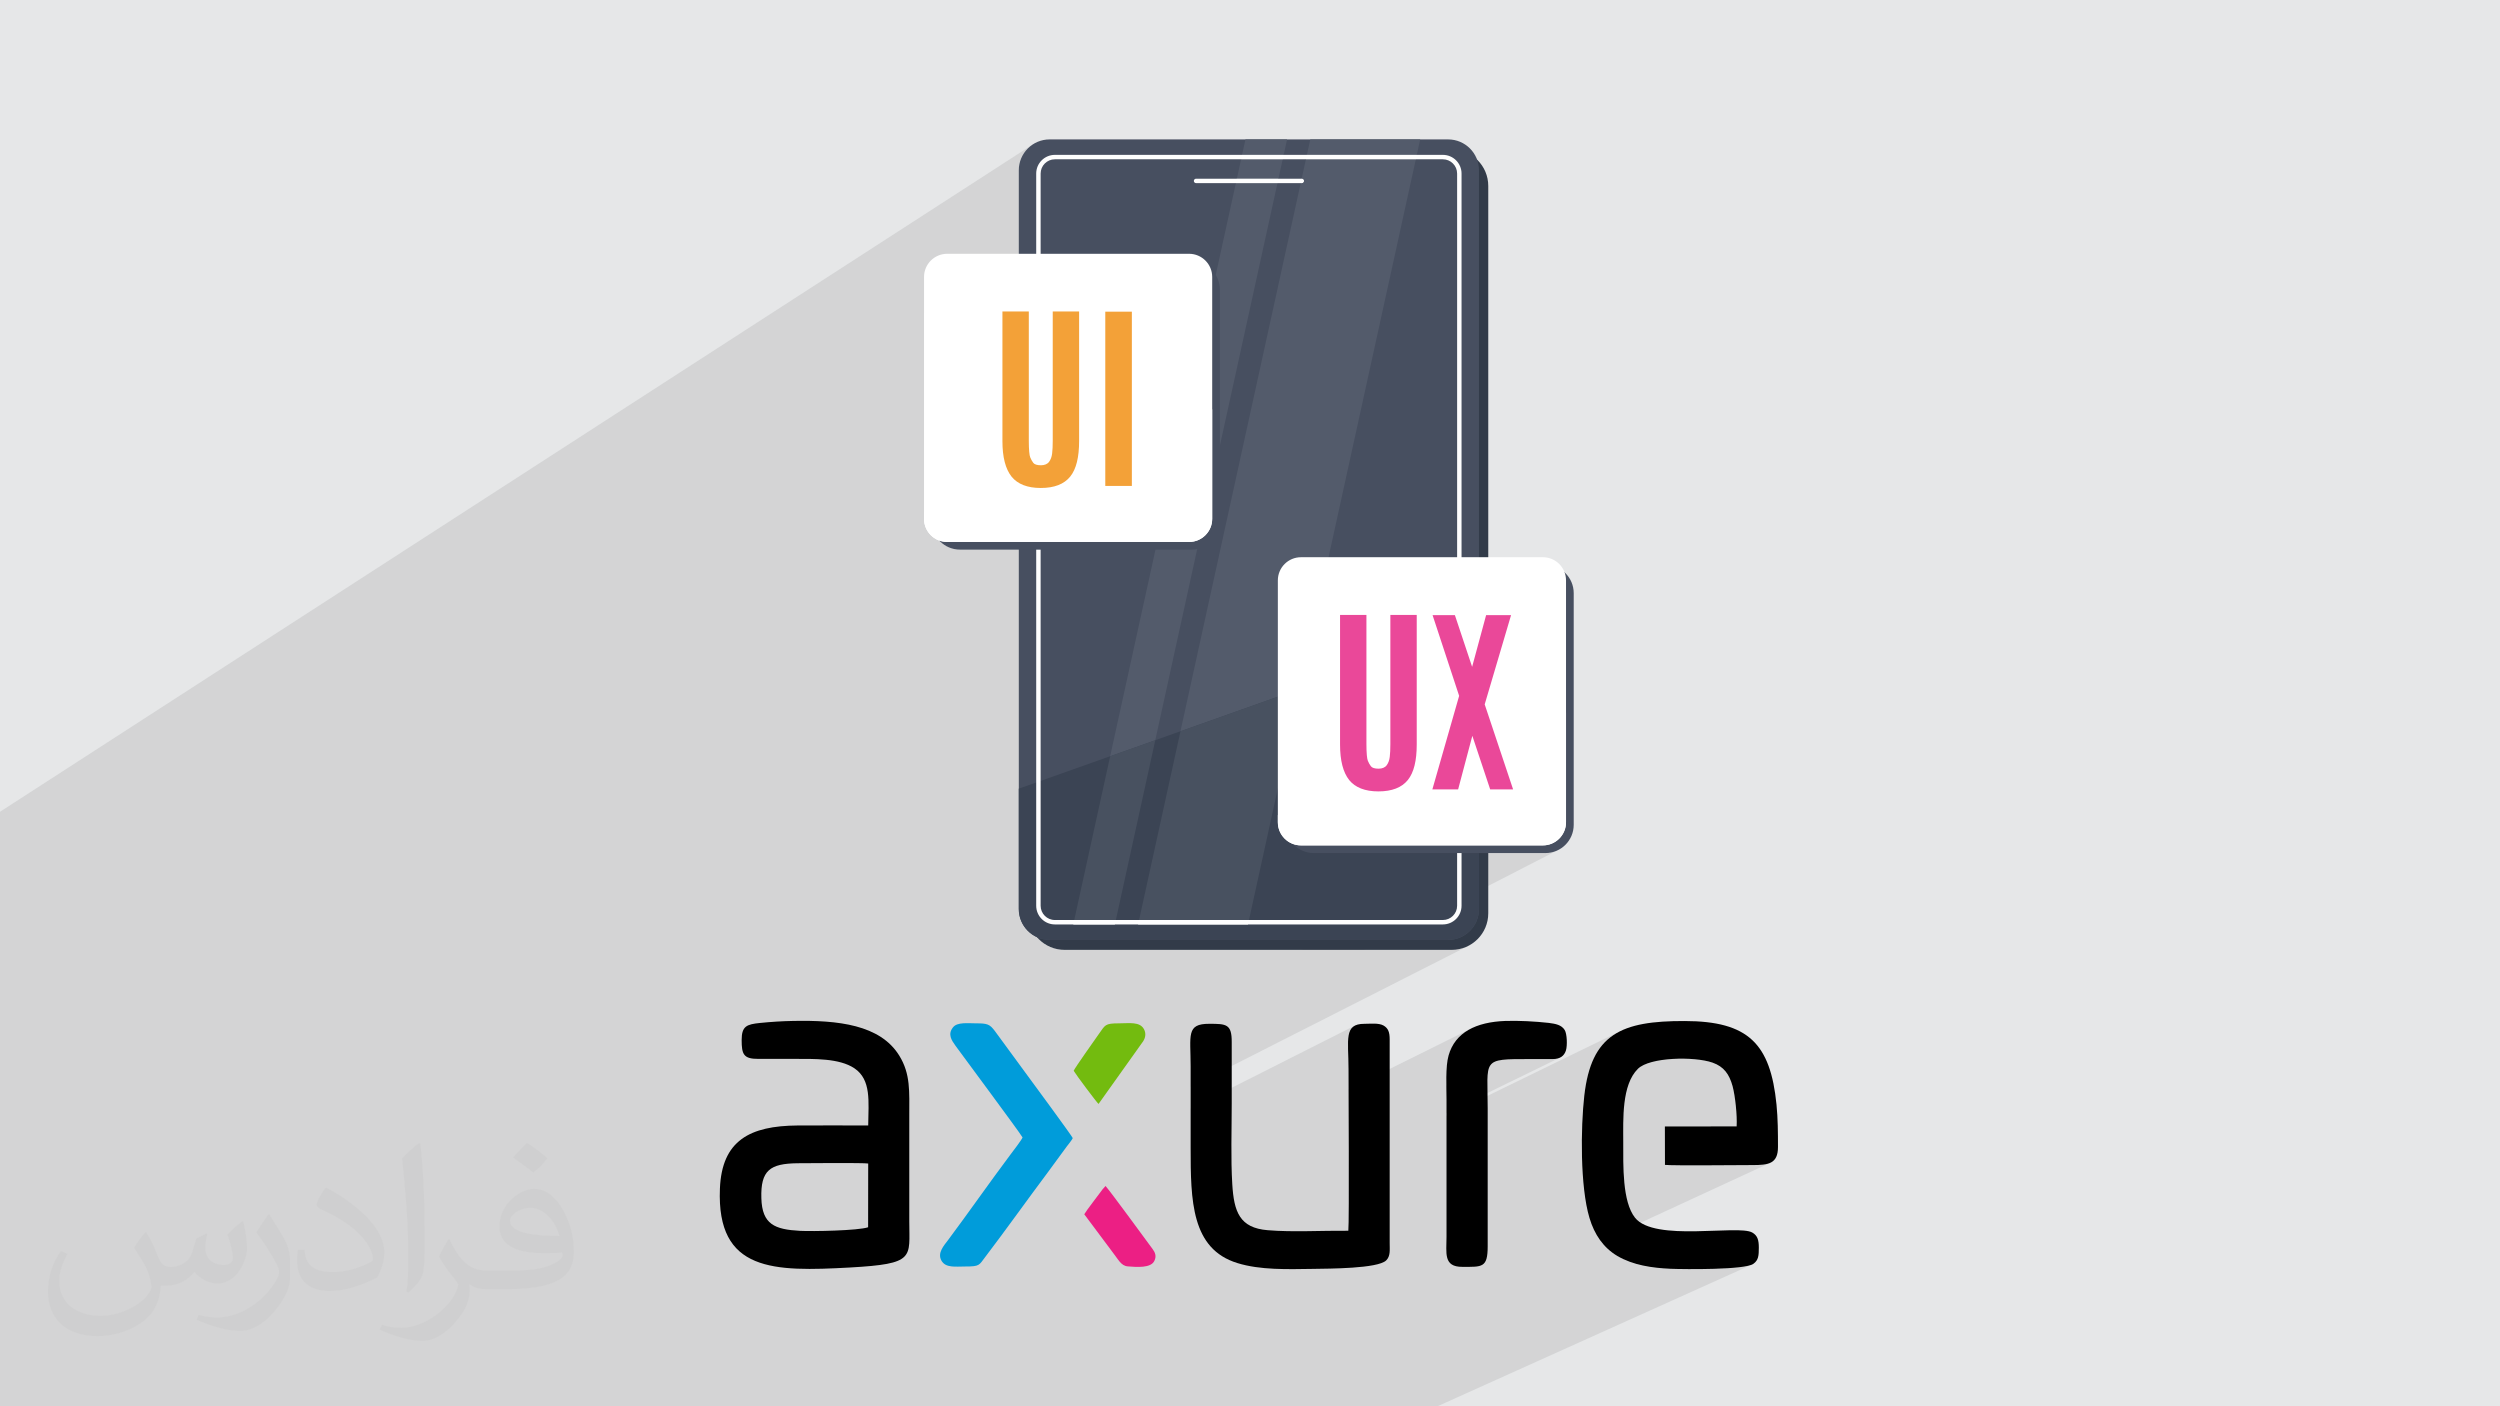 <?xml version="1.0" encoding="UTF-8"?>
<!DOCTYPE svg PUBLIC "-//W3C//DTD SVG 1.1//EN" "http://www.w3.org/Graphics/SVG/1.1/DTD/svg11.dtd">
<!-- Creator: CorelDRAW -->
<svg xmlns="http://www.w3.org/2000/svg" xml:space="preserve" width="3.703in" height="2.083in" version="1.1" style="shape-rendering:geometricPrecision; text-rendering:geometricPrecision; image-rendering:optimizeQuality; fill-rule:evenodd; clip-rule:evenodd"
viewBox="0 0 3703.33 2083.33"
 xmlns:xlink="http://www.w3.org/1999/xlink"
 xmlns:xodm="http://www.corel.com/coreldraw/odm/2003">
 <defs>
  <style type="text/css">
   <![CDATA[
    .fil3 {fill:black}
    .fil4 {fill:#009CDA}
    .fil5 {fill:#73BB0F}
    .fil0 {fill:#E6E7E8}
    .fil6 {fill:#EC1F84}
    .fil9 {fill:#FEFEFE;fill-rule:nonzero}
    .fil15 {fill:#EA4899;fill-rule:nonzero}
    .fil14 {fill:#F3A138;fill-rule:nonzero}
    .fil11 {fill:#535B6B;fill-rule:nonzero}
    .fil12 {fill:#485160;fill-rule:nonzero}
    .fil8 {fill:#474F60;fill-rule:nonzero}
    .fil10 {fill:#3B4454;fill-rule:nonzero}
    .fil7 {fill:#323B49;fill-rule:nonzero}
    .fil13 {fill:white;fill-rule:nonzero}
    .fil2 {fill:#373435;fill-opacity:0.031}
    .fil1 {fill:#373435;fill-opacity:0.102}
   ]]>
  </style>
 </defs>
 <g id="Layer_x0020_1">
  <polygon class="fil0" points="-0.21,0 3703.54,0 3703.54,2083.33 -0.21,2083.33 "/>
  <polygon class="fil1" points="704.93,2083.33 696.37,2083.33 679.4,2083.33 630.65,2083.33 630.64,2083.33 623.2,2083.33 594.08,2083.33 569.28,2083.33 556.45,2083.33 495.34,2083.33 493.7,2083.33 493.7,2083.33 472.65,2083.33 454.71,2083.33 407.5,2083.33 356.98,2083.33 355.27,2083.33 353.61,2083.33 327.81,2083.33 312.78,2083.33 245.46,2083.33 222.15,2083.33 174.72,2083.33 157.87,2083.33 156.07,2083.33 155.94,2083.33 154.15,2083.33 154.02,2083.33 105.55,2083.33 78.5,2083.33 -0.21,2083.33 -0.21,2013.56 -0.21,1708.41 -0.21,1663.6 -0.21,1635.89 -0.21,1595.94 -0.21,1586.72 -0.21,1330.71 -0.21,1283.15 -0.21,1266.76 -0.21,1224.07 -0.21,1202.63 1529.28,214.33 1525.76,216.96 1522.51,219.91 1519.56,223.16 1516.93,226.68 1514.64,230.44 1512.71,234.44 1511.18,238.64 1510.05,243.02 1509.36,247.56 1509.12,252.23 1509.12,375.97 1368.76,464.75 1368.76,758 1368.76,768.57 1369.19,774.01 1370.44,779.18 1372.43,784.01 1375.1,788.44 1378.39,792.4 1382.23,795.82 1386.56,798.65 1391.3,800.8 1394.32,803.76 1397.62,806.39 1401.19,808.69 1404.98,810.63 1408.99,812.18 1413.19,813.31 1417.55,814.01 1422.04,814.25 1509.12,814.25 1509.12,1168.34 1509.12,1346.6 1509.12,1346.68 1509.14,1347.78 1509.14,1347.86 1509.18,1348.96 1509.96,1355.41 1511.6,1361.55 1514.04,1367.32 1517.22,1372.66 1521.07,1377.49 1525.52,1381.76 1530.53,1385.39 1536.01,1388.34 1539.95,1392.46 1544.31,1396.15 1549.04,1399.37 1554.12,1402.09 1559.5,1404.26 1565.14,1405.86 1571.02,1406.85 1577.09,1407.19 1927.88,1407.19 2204.63,1263.76 2289.34,1263.76 2297.78,1262.91 2305.64,1260.46 2020.23,1407.19 2150.44,1407.19 2155.98,1406.91 2161.36,1406.08 2166.56,1404.75 2171.53,1402.93 2176.27,1400.65 1763.73,1610.09 1763.73,1617.34 1763.73,1624.87 1763.73,1632.39 1763.73,1639.92 1763.73,1642.19 2007.44,1519.16 2004.38,1521.06 2001.95,1523.49 2000.08,1526.44 1998.71,1529.91 1997.76,1533.89 1997.18,1538.38 1996.89,1543.36 1996.82,1548.84 1996.92,1554.81 1997.11,1561.25 1997.33,1568.17 1997.52,1575.57 1997.59,1583.42 1997.59,1585.59 1997.6,1588.83 1997.62,1593.06 1997.64,1598.22 1997.67,1604.22 1997.69,1611 1997.7,1613.88 2180.86,1522.86 2175.26,1525.78 2170.06,1529.09 2165.26,1532.8 2160.87,1536.9 2156.93,1541.42 2153.43,1546.35 2150.4,1551.72 2147.84,1557.52 2145.78,1563.76 2144.96,1567.08 2144.28,1570.65 2143.72,1574.45 2143.29,1578.45 2142.96,1582.6 2142.73,1586.87 2142.57,1591.24 2142.48,1595.66 2142.45,1600.11 2142.46,1604.54 2142.5,1608.17 2214.54,1572.78 2219.53,1571.16 2225.76,1570.08 2233.37,1569.42 2242.5,1569.09 2253.28,1568.96 2265.85,1568.95 2270.15,1568.95 2274.44,1568.95 2278.74,1568.95 2283.02,1568.95 2287.3,1568.95 2291.58,1568.95 2293.19,1568.95 2319.74,1555.98 2319.74,1555.99 2293.19,1568.95 2295.84,1568.95 2300.09,1568.95 2303.97,1568.73 2307.41,1568.09 2310.43,1567.04 2142.78,1648.8 2142.78,1653.04 2399.5,1527.93 2394.59,1530.58 2389.94,1533.5 2385.52,1536.69 2381.35,1540.15 2377.42,1543.91 2373.73,1547.96 2370.27,1552.32 2367.04,1557 2364.04,1562.01 2361.26,1567.35 2358.71,1573.04 2356.38,1579.09 2354.27,1585.5 2352.37,1592.28 2350.69,1599.46 2349.22,1607.02 2347.95,1615 2347.33,1619.87 2434.99,1577.65 2440.71,1575.31 2447.18,1573.33 2454.26,1571.69 2461.85,1570.38 2469.8,1569.41 2477.99,1568.76 2486.3,1568.42 2494.59,1568.39 2502.74,1568.67 2510.63,1569.23 2518.12,1570.08 2525.09,1571.2 2531.41,1572.6 2536.96,1574.26 2542.81,1576.72 2547.91,1579.68 2552.34,1583.18 2556.16,1587.21 2559.43,1591.8 2562.2,1596.96 2564.56,1602.71 2566.56,1609.06 2567.29,1611.98 2568,1615.19 2568.67,1618.65 2569.3,1622.33 2569.9,1626.18 2570.45,1630.16 2570.95,1634.23 2571.4,1638.36 2571.8,1642.51 2572.13,1646.63 2572.39,1650.69 2572.58,1654.65 2572.7,1658.46 2572.74,1662.1 2572.7,1665.52 2572.56,1668.68 2572.56,1668.69 2466.39,1718.43 2466.41,1725.72 2467.88,1725.84 2469.81,1725.95 2472.15,1726.04 2474.88,1726.13 2477.98,1726.19 2481.41,1726.25 2485.16,1726.3 2489.18,1726.34 2493.45,1726.37 2497.94,1726.39 2502.63,1726.4 2507.49,1726.41 2512.48,1726.41 2517.59,1726.4 2522.77,1726.39 2528.01,1726.37 2533.28,1726.35 2538.54,1726.32 2543.77,1726.29 2548.94,1726.26 2554.03,1726.23 2559,1726.2 2563.83,1726.17 2568.48,1726.14 2572.94,1726.11 2577.17,1726.08 2581.14,1726.06 2584.83,1726.03 2588.2,1726.02 2591.23,1726 2593.9,1725.99 2596.17,1725.99 2604.48,1725.86 2611.89,1725.32 2618.33,1724.11 2623.74,1721.98 2371.34,1838.62 2372.88,1840.66 2375.68,1843.99 2378.64,1847.18 2381.76,1850.2 2385.04,1853.06 2388.48,1855.76 2392.09,1858.3 2395.87,1860.66 2400.28,1863.11 2404.79,1865.34 2409.4,1867.37 2414.1,1869.2 2418.89,1870.85 2423.74,1872.33 2428.67,1873.64 2433.65,1874.8 2438.68,1875.81 2443.75,1876.68 2448.86,1877.43 2453.99,1878.06 2459.14,1878.59 2464.29,1879.02 2469.45,1879.36 2474.6,1879.63 2479.39,1879.78 2485.56,1879.92 2492.88,1880.03 2501.15,1880.11 2510.16,1880.12 2519.69,1880.06 2529.53,1879.92 2539.48,1879.68 2549.31,1879.31 2558.83,1878.82 2567.81,1878.18 2576.06,1877.38 2583.35,1876.4 2589.48,1875.23 2594.23,1873.85 2129.36,2083.33 2026.56,2083.33 1911.06,2083.33 1841.81,2083.33 1824.12,2083.33 1755.1,2083.33 1745.98,2083.33 1723.93,2083.33 1702.17,2083.33 1687.61,2083.33 1687.59,2083.33 1610.41,2083.33 1597.44,2083.33 1589.43,2083.33 1565.48,2083.33 1517.41,2083.33 1471.62,2083.33 1454,2083.33 1392.3,2083.33 1391.43,2083.33 1385.14,2083.33 1273.29,2083.33 1259.81,2083.33 1251.79,2083.33 1246.09,2083.33 1245.95,2083.33 1239.67,2083.33 1239.67,2083.33 1214.79,2083.33 1214.42,2083.33 1176.92,2083.33 1176.91,2083.33 1175.21,2083.33 1095.99,2083.33 1053.06,2083.33 1034.71,2083.33 1028.52,2083.33 1014.63,2083.33 997.04,2083.33 996.94,2083.33 990.47,2083.33 985.2,2083.33 963.89,2083.33 915.32,2083.33 902.47,2083.33 889.9,2083.33 853.19,2083.33 831.61,2083.33 820.15,2083.33 777.1,2083.33 767.4,2083.33 766.79,2083.33 751.89,2083.33 737.49,2083.33 "/>
  <path class="fil2" d="M216.46 1825.52c6.98,10.73 11.56,21.04 16.04,32.5 3.33,6.67 5.1,18.96 20.73,18.96 4.58,0 11.15,-1.35 16.98,-4.58 6.56,-3.44 11.56,-8.65 14.17,-16.56l6.25 -21.04 15.21 -7.5 1.04 1.04c-2.19,7.92 -2.6,15.52 -2.6,21.46 0,17.6 15.1,24.27 27.19,24.27 7.08,0 13.44,-3.44 13.44,-9.9 0,-8.33 -3.54,-22.5 -8.13,-35.21 7.08,-7.08 14.17,-14.17 22.29,-19.9l1.25 0.63c3.54,15 5.52,29.79 5.52,39.69 0,9.69 -4.27,20.42 -7.81,27.4 -7.29,13.75 -20.21,24.69 -35.83,24.69 -11.87,0 -25,-5.94 -34.06,-16.98l-0.52 0c-8.54,10.63 -21.77,20.21 -42.92,20.21l-6.56 0c-1.04,13.96 -4.06,23.85 -8.65,32.71 -12.5,24.58 -49.9,41.98 -85.1,41.98 -48.85,0 -73.44,-28.23 -73.44,-65.83 0,-23.23 7.6,-44.79 19.27,-60.1l9.58 3.96c-7.29,13.96 -12.19,27.08 -12.19,40 0,35.21 28.65,51.98 61.56,51.98 30.63,0 68.54,-19.48 75.31,-42.08 -2.5,-24.69 -11.77,-36.25 -25.94,-58.75 4.27,-7.5 9.79,-15 16.67,-23.02l1.25 0 0 0 0 0 0 0 -0.01 0zm563.96 -132.5c10.31,6.46 20.42,14.06 30.31,22.81 -5.63,7.81 -12.4,14.9 -20.94,21.15 -9.9,-8.02 -19.79,-14.9 -29.9,-22.19 6.87,-7.71 13.65,-15.1 20.52,-21.77l0 0 0 0 0 0 0 0zm5.31 96.25c-16.67,0 -30.31,10.94 -30.31,19.06 0,17.4 33.33,22.81 73.13,22.6 -5,-20.42 -22.5,-41.67 -42.81,-41.67l-0 0zm-37.4 93.13c21.67,0 40.63,-0.63 55.1,-4.27 16.04,-4.06 29.69,-12.19 29.69,-17.81 0,-1.46 0,-3.23 -0.52,-4.69 -9.06,0.83 -19.48,0.83 -28.44,0.83 -29.37,0 -51.87,-6.67 -60.73,-23.13 -2.19,-4.58 -3.75,-9.69 -3.75,-15.52 0,-15.94 6.87,-31.46 18.96,-42.19 10.1,-8.85 21.25,-14.37 32.6,-14.37 20.42,0 36.77,16.46 48.23,42.4 6.25,14.17 10.52,30.52 10.52,51.15 0,13.75 -3.75,25.31 -12.29,33.85 -15.94,15.42 -45.21,21.25 -90.21,21.25l-20.42 0 0 0 -5.21 0c-11.15,0 -19.17,-1.98 -25.52,-6.87l-1.04 0c0.31,2.6 0.52,5.1 0.52,7.5 0,10.1 -3.33,23.02 -10.1,33.33 -20,29.69 -41.67,42.6 -60.31,42.6 -18.96,0 -42.19,-7.29 -63.13,-16.77l3.75 -7.29c6.77,2.81 16.15,4.69 29.06,4.69 33.85,0 78.23,-32.5 83.75,-64.27 -1.25,-2.6 -3.54,-6.04 -6.77,-9.69 -9.9,-11.77 -16.15,-21.56 -21.98,-31.87 5,-9.9 9.58,-17.81 13.85,-25l1.77 -0.21c14.48,29.48 27.6,46.35 56.87,46.35l4.48 0 0 0 21.25 0 0 0 0 0 0 0 0 -0zm-146.46 31.15c2.5,-13.54 2.71,-28.75 2.71,-42.92l0 -21.04c0,-39.27 -5,-96.35 -9.06,-133.54 7.08,-7.6 16.98,-16.56 24.79,-22.6l2.29 0.63c5.31,46.77 6.56,100.94 6.56,151.04 0,13.13 -0.52,25.94 -1.77,35.31 -0.73,11.87 -7.6,20.83 -22.29,34.58l-3.23 -1.46zm-150.73 -61.98c0.73,18.44 9.79,32.92 41.35,32.92 19.69,0 36.35,-5.1 54.79,-13.85 3.33,-1.46 5.1,-3.44 5.1,-5.1 0,-11.56 -8.85,-26.87 -23.75,-40.83 -14.48,-13.13 -33.65,-24.69 -51.56,-32.4 -6.15,-2.6 -8.02,-5.31 -8.02,-7.92 0,-5.31 7.08,-16.46 12.81,-24.48l1.98 -0.21c20.52,10.73 43.44,26.67 60.42,44.37 15.31,16.35 24.9,32.92 24.9,50.94 0,13.33 -4.06,25.83 -10.52,37.5 -22.5,11.35 -46.46,20 -70.21,20 -28.75,0 -48.44,-13.54 -48.44,-45.31 0,-3.44 0,-8.75 1.25,-15.63l9.9 0 0 0 0 0 0 0 -0 0zm-52.19 -52.4l17.92 28.96c6.56,10.73 12.71,22.4 12.71,40.83l0 23.54c0,19.06 -12.19,39.48 -31.87,59.69 -15.31,13.65 -28.96,19.48 -41.56,19.48 -18.75,0 -40.21,-5.83 -64.9,-16.46l2.81 -7.29c7.81,2.08 16.77,3.85 27.92,3.85 35.63,-0.21 71.98,-26.25 88.65,-58.02 1.98,-3.65 2.71,-7.08 2.71,-9.48 0,-3.65 -1.98,-7.71 -3.54,-11.35 -9.06,-17.08 -19.17,-32.71 -30.21,-47.19 5.83,-9.17 11.56,-18.02 17.92,-26.77l1.46 0.21 0 0 0 0 0 0 0 -0z"/>
  <g id="_2639444162080">
   <g>
    <path class="fil3" d="M1285.92 1818.1c-14.6,5.05 -82.55,6.28 -100.83,5.32 -37.52,-2.05 -56.22,-9.55 -57.31,-48.3 -1.23,-41.61 12.96,-51.3 53.48,-51.85 13.92,-0.13 97.56,-0.82 104.79,0.41l-0.13 94.42zm0.14 -150.77c-34.93,0 -69.86,-0.28 -104.79,0 -70.27,0.55 -112.02,21.97 -114.89,93.6 -5.05,123.61 80.09,122.93 192.66,116.79 97.28,-5.46 87.87,-14.19 87.87,-68.36l0 -156.64c0,-35.61 2.05,-61.67 -14.87,-88.96 -28.24,-45.71 -90.59,-52.67 -157.45,-51.3 -16.24,0.27 -32.88,1.37 -48.98,3 -19.37,2.05 -27.02,4.5 -27.02,25.24 0,21.15 2.73,28.11 24.83,27.97 17.33,0 34.8,0 52.12,0 30.7,0 67.54,-1.09 90.06,13.92 25.24,17.05 20.87,49.12 20.47,84.73l0 0z"/>
    <path class="fil3" d="M2572.57 1668.69l-106.29 0.13 0.13 56.89c13.23,1.37 107.79,0.28 129.76,0.28 23.33,0 37.66,-1.78 37.66,-26.74 0,-21.29 -0.13,-41.89 -2.18,-62.9 -9,-90.06 -41.62,-123.62 -136.04,-123.76 -93.74,-0.27 -138.48,19.1 -148.72,110.79 -5.32,47.07 -6.28,134.26 7.65,180.78 7.37,24.83 20.74,44.34 41.34,56.49 23.19,13.65 51.3,17.74 78.72,18.97 21.56,0.82 110.52,1.77 122.8,-7.37 7.64,-5.46 8.05,-12.28 8.05,-24.02 0,-10.92 -1.78,-17.87 -9.82,-22.37 -21.29,-11.87 -144.76,14.32 -173.56,-21.83 -18.97,-24.02 -17.47,-76.96 -17.47,-112.43 0,-33.43 -2.45,-84.32 21.7,-108.2 17.6,-17.33 83.37,-18.69 110.66,-9.15 16.65,5.87 24.69,17.06 29.6,34.8 3.96,14.74 6.96,43.52 6,59.62l0 0.01z"/>
    <path class="fil3" d="M1997.33 1823.28c-38.34,-0.41 -82.27,2.32 -119.52,-0.82 -41.48,-3.41 -49.94,-27.15 -52.4,-68.22 -2.32,-38.2 -0.82,-80.77 -0.82,-119.53l0 -91.14c0.13,-26.47 -8.05,-26.88 -33.15,-26.88 -34.65,-0.13 -27.7,16.92 -27.7,63.04 0,40.11 0,80.23 0,120.48 0,78.46 0.95,149.95 69.31,170.96 33.84,10.5 74.5,9.14 112.16,8.59 22.92,-0.41 95.64,-0.27 108.19,-12.55 6.55,-6.41 5.19,-15.42 5.19,-25.65l0 -301.81c0,-10.5 -2.05,-16.51 -9.28,-20.6 -7.09,-3.96 -19.37,-2.45 -28.24,-2.45 -30.83,0 -23.47,23.6 -23.47,66.72 0,17.19 1.23,228.95 -0.27,239.87l0 -0.01z"/>
    <path class="fil3" d="M2319.74 1555.99c2.18,-6.96 1.64,-24.56 -1.91,-30.15 -4.77,-7.5 -13.1,-9.15 -23.74,-10.51 -19.92,-2.18 -44.07,-3.55 -64.26,-2.87 -43.12,1.64 -74.36,16.78 -84.05,51.3 -4.78,16.92 -3,46.39 -3,65.22l0 203.16c0,24.29 -4.91,44.75 23.47,44.62 29.33,0 37.52,1.64 37.52,-30.43l0 -203.98c0,-73.54 -9.96,-73.41 62.08,-73.41 11.46,0 22.93,0 34.25,0 10.92,0 17.06,-4.64 19.65,-12.96l-0 0z"/>
    <path class="fil4" d="M1473.66 1527.34c-7.64,-10.1 -11.05,-11.33 -27.7,-11.33 -12.28,0 -27.84,-2.05 -34.11,5.73 -8.59,10.5 -2.18,19.51 3.69,27.7 11.59,16.1 93.87,126.48 99.19,135.63 -1.5,3.82 -14.74,21.15 -18.28,25.79 -30.97,41.34 -61.13,84.73 -92.1,126.21 -6,8.05 -16.24,18.96 -9.82,30.43 6.28,11.19 20.87,8.73 35.34,8.73 21.56,0 20.19,-1.77 29.74,-14.33 30.43,-39.97 62.35,-84.87 92.78,-125.53l27.7 -37.8c2.59,-3.41 7.5,-9.28 9,-12.55 -1.64,-3.96 -61.54,-85.14 -65.63,-90.74l-49.8 -67.94 -0 0z"/>
    <path class="fil5" d="M1590.46 1586.28c3,5.32 34.39,47.35 36.84,49.12l66.17 -92.92c3.28,-5.19 4.5,-11.6 1.09,-17.87 -6.28,-11.46 -21.7,-8.6 -36.98,-8.6 -21.29,0 -20.19,2.46 -29.88,15.83 -5.05,7.23 -35.61,50.21 -37.25,54.44l-0 0z"/>
    <path class="fil6" d="M1646.4 1852.76c10.23,12.83 13.78,22.52 24.42,23.33 13.51,1.09 33.7,2.59 39.02,-7.92 3.68,-7.09 1.23,-12.82 -2.32,-17.6 -11.32,-15.28 -62.9,-85.96 -69.86,-93.6l-4.5 5.05c-6.68,9.28 -23.74,30.97 -27.02,36.84l40.25 53.89 0.01 0z"/>
   </g>
   <g>
    <path class="fil7" d="M2150.44 1407.19l-573.35 0c-29.93,0 -54.2,-24.26 -54.2,-54.2l0 -1077.47c0,-29.94 24.27,-54.2 54.2,-54.2l573.35 0c29.93,0 54.2,24.26 54.2,54.2l0 1077.47c0,29.94 -24.26,54.2 -54.2,54.2z"/>
    <path class="fil8" d="M2145.16 1392.4l-590.33 0c-25.24,0 -45.71,-20.46 -45.71,-45.71l0 -1094.45c0,-25.24 20.47,-45.71 45.71,-45.71l590.33 0c25.24,0 45.71,20.47 45.71,45.71l0 1094.45c0,25.25 -20.47,45.71 -45.71,45.71z"/>
    <path class="fil9" d="M1771.76 271.3l156.47 0c1.81,0 3.28,-1.47 3.28,-3.28 0,-1.81 -1.47,-3.28 -3.28,-3.28l-156.47 0c-1.81,0 -3.28,1.47 -3.28,3.28 0,1.81 1.47,3.28 3.28,3.28z"/>
    <path class="fil10" d="M2190.87 926.22l-681.75 242.12 0 178.27c0,25.29 20.5,45.79 45.79,45.79l590.17 0c25.29,0 45.79,-20.5 45.79,-45.79l0 -420.39z"/>
    <path class="fil9" d="M2137.36 1366.22l0 -3.28 -574.72 0c-5.84,-0 -11.11,-2.36 -14.94,-6.19 -3.83,-3.83 -6.19,-9.1 -6.19,-14.94l0 -1084.69c0,-5.85 2.36,-11.11 6.19,-14.94 3.84,-3.83 9.1,-6.19 14.94,-6.19l574.72 0c5.85,0 11.11,2.36 14.94,6.19 3.83,3.83 6.19,9.09 6.19,14.94l0 1084.69c-0,5.85 -2.36,11.11 -6.19,14.94 -3.83,3.83 -9.09,6.19 -14.94,6.19l0 6.56c15.3,-0 27.69,-12.4 27.7,-27.7l0 -1084.69c-0,-15.3 -12.4,-27.69 -27.7,-27.69l-574.72 0c-15.3,0 -27.69,12.4 -27.7,27.69l0 1084.69c0,15.3 12.4,27.69 27.7,27.7l574.72 0 0 -3.28z"/>
    <path class="fil11" d="M1748.69 1083.26l178.09 -811.96 1.46 0c1.81,0 3.28,-1.47 3.28,-3.28 0,-1.81 -1.47,-3.28 -3.28,-3.28l-0.02 0 6.3 -28.75 162.81 0 -172.09 784.57 -176.56 62.7z"/>
    <path class="fil9" d="M1928.24 271.3l-1.46 0 1.44 -6.56 0.02 0c1.81,0 3.28,1.47 3.28,3.28 0,1.81 -1.47,3.28 -3.28,3.28z"/>
    <polygon class="fil12" points="1850.15,1362.94 1687.34,1362.94 1748.69,1083.26 1925.24,1020.56 "/>
    <polygon class="fil11" points="2098.77,229.43 1935.96,229.43 1940.99,206.52 2103.8,206.52 "/>
    <path class="fil9" d="M1848.71 1369.5l-162.81 0 1.44 -6.56 162.81 0 -1.44 6.56zm248.63 -1133.51l-162.81 0 1.44 -6.56 162.81 0 -1.44 6.56z"/>
    <path class="fil11" d="M1644.53 1120.25l186.21 -848.95 61.62 0 -181.01 825.22 -66.83 23.73zm249.27 -855.52l-61.62 0 6.31 -28.75 61.62 0 -6.31 28.75z"/>
    <polygon class="fil9" points="1892.36,271.3 1830.74,271.3 1832.18,264.74 1893.8,264.74 "/>
    <polygon class="fil12" points="1652.92,1362.94 1591.3,1362.94 1644.53,1120.25 1711.35,1096.52 "/>
    <polygon class="fil11" points="1901.55,229.43 1839.93,229.43 1844.94,206.52 1906.57,206.52 "/>
    <path class="fil9" d="M1651.48 1369.5l-61.62 0 1.44 -6.56 61.63 0 -1.44 6.56zm248.63 -1133.51l-61.62 0 1.44 -6.56 61.62 0 -1.44 6.56z"/>
    <path class="fil8" d="M1765.19 814.26l-343.14 0c-23.13,0 -41.88,-18.76 -41.88,-41.89l0 -343.14c0,-23.13 18.75,-41.89 41.88,-41.89l343.14 0c23.13,0 41.88,18.75 41.88,41.89l0 343.14c0,23.13 -18.75,41.89 -41.88,41.89z"/>
    <path class="fil13" d="M1761.37 802.88l-358.3 0c-18.94,0 -34.3,-15.36 -34.3,-34.31l0 -358.3c0,-18.94 15.36,-34.3 34.3,-34.3l358.3 0c18.95,0 34.3,15.35 34.3,34.3l0 358.3c0,18.94 -15.35,34.31 -34.3,34.31z"/>
    <path class="fil13" d="M1403.07 802.87l358.3 0c18.95,0 34.3,-15.36 34.3,-34.3l0 -162.18 -426.91 151.62 0 10.56c0,18.94 15.36,34.3 34.3,34.3z"/>
    <path class="fil14" d="M1598.51 653.49l0 -192.05 -39.07 0 0 191.44c0,7.81 -0.3,14.13 -0.9,18.94 -0.6,5.11 -2.11,9.02 -4.51,12.32 -2.4,3.31 -6.61,5.11 -12.02,5.11 -5.71,0 -9.62,-1.2 -11.42,-3.61 -1.8,-2.41 -3.31,-5.11 -4.51,-8.11 -1.2,-2.7 -2.1,-11.12 -2.1,-24.65l0 -191.44 -39.07 0 0 192.05c0,23.74 4.51,41.17 13.52,52.59 9.02,11.12 23.44,16.83 43.28,16.83 20.13,0 34.56,-5.71 43.58,-16.83 9.02,-11.12 13.22,-28.85 13.22,-52.59zm78.14 66.42l0 -258.16 -39.37 0 0 258.16 39.37 0z"/>
    <path class="fil8" d="M2289.35 1263.76l-343.14 0c-23.13,0 -41.88,-18.76 -41.88,-41.88l0 -343.14c0,-23.13 18.75,-41.88 41.88,-41.88l343.14 0c23.13,0 41.88,18.75 41.88,41.88l0 343.14c0,23.13 -18.75,41.88 -41.88,41.88z"/>
    <path class="fil13" d="M2285.53 1252.39l-358.31 0c-18.94,0 -34.3,-15.36 -34.3,-34.31l0 -358.3c0,-18.94 15.36,-34.3 34.3,-34.3l358.31 0c18.94,0 34.3,15.36 34.3,34.3l0 358.3c0,18.94 -15.36,34.31 -34.3,34.31z"/>
    <path class="fil13" d="M1927.22 1252.39l358.31 0c18.94,0 34.3,-15.36 34.3,-34.31l0 -162.18 -426.91 151.61 0 10.57c0,18.94 15.36,34.31 34.3,34.31z"/>
    <path class="fil15" d="M2098.67 1103l0 -192.05 -39.07 0 0 191.44c0,7.81 -0.3,14.13 -0.9,18.93 -0.6,5.11 -2.11,9.02 -4.51,12.32 -2.4,3.31 -6.61,5.11 -12.02,5.11 -5.71,0 -9.62,-1.2 -11.42,-3.61 -1.8,-2.41 -3.31,-5.11 -4.51,-8.11 -1.2,-2.7 -2.1,-11.12 -2.1,-24.65l0 -191.44 -39.07 0 0 192.05c0,23.74 4.51,41.17 13.52,52.59 9.02,11.12 23.44,16.83 43.28,16.83 20.13,0 34.56,-5.71 43.58,-16.83 9.02,-11.12 13.22,-28.85 13.22,-52.59zm142.76 66.42l-42.08 -125.93 39.07 -132.24 -36.96 0 -20.74 76.63 -25.54 -76.63 -33.06 0 39.37 119.61 -39.67 138.55 38.17 0 21.04 -79.34 26.44 79.34 33.96 0z"/>
   </g>
  </g>
 </g>
</svg>
